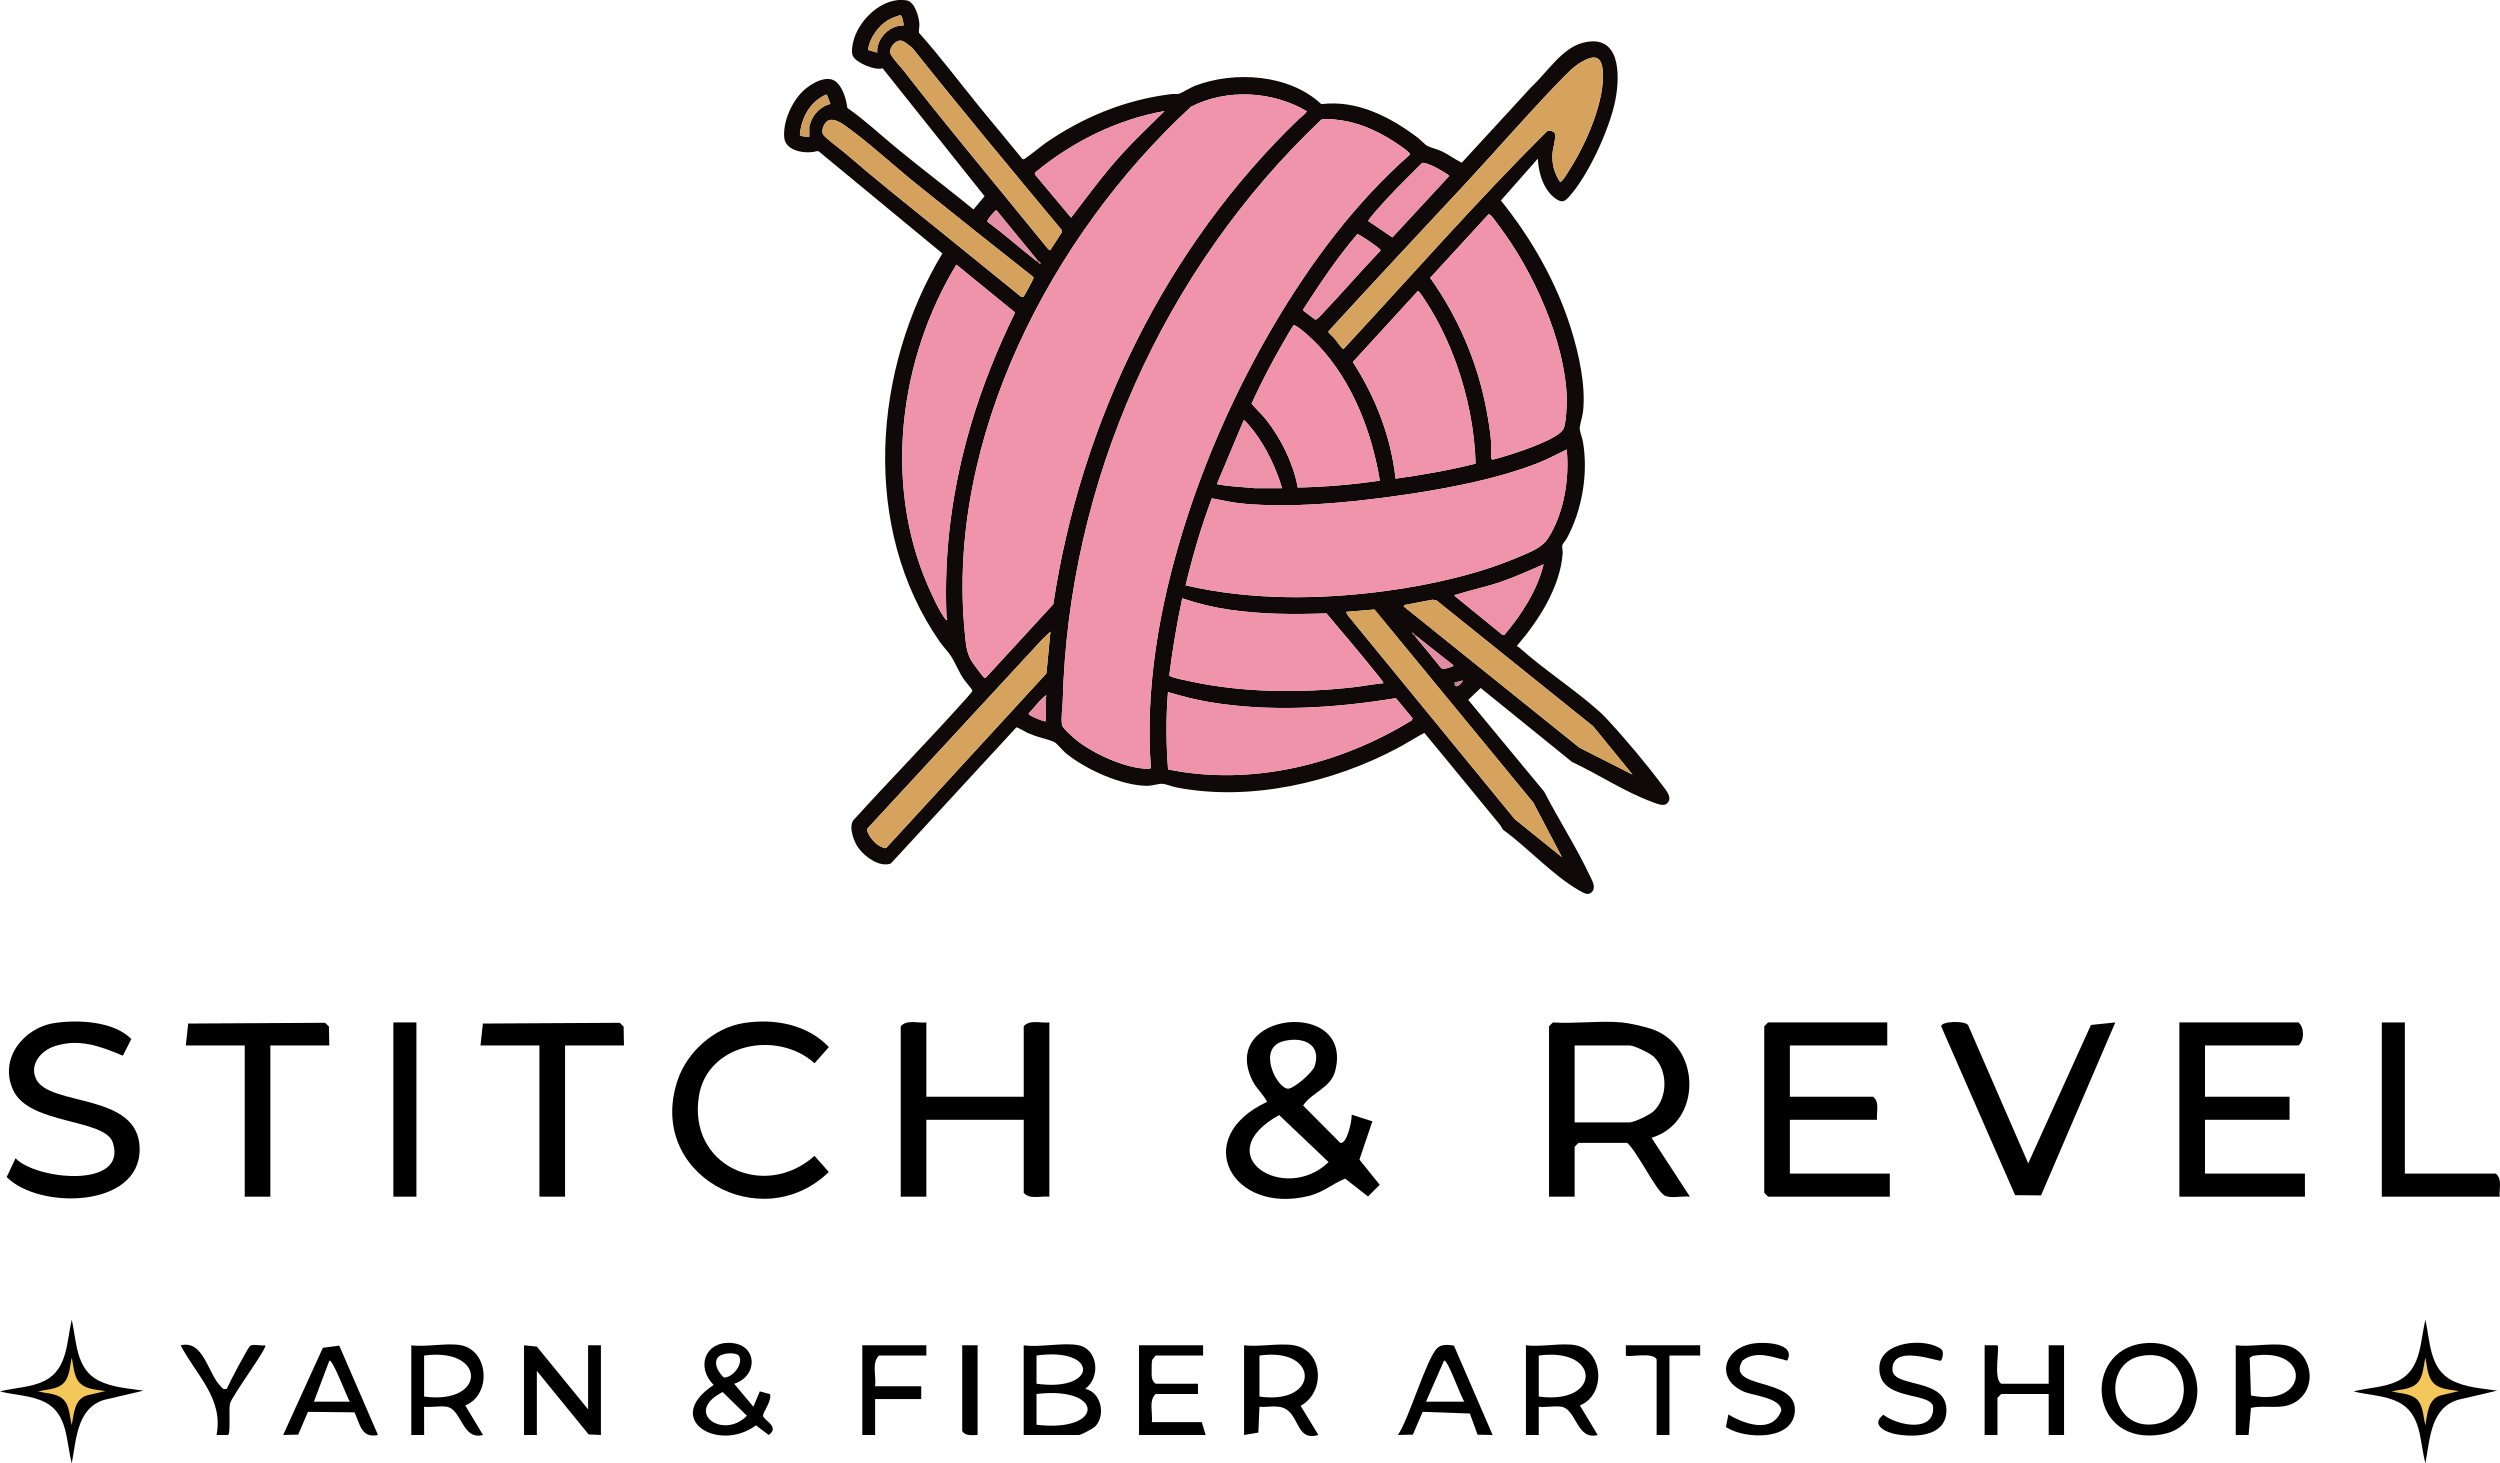 <?xml version="1.0" encoding="UTF-8"?><svg id="Layer_2" xmlns="http://www.w3.org/2000/svg" viewBox="0 0 1413.02 827.01"><g id="Layer_1-2"><path d="M81.12,786.01l-22.25,5.21c-15.54,4.73-15.7,22.63-18.3,35.78-3.31-12.38-2.01-27.82-15.23-34.5-7.85-3.97-16.98-3.9-25.34-6.07,8.36-2.17,17.49-2.1,25.34-6.07,13-6.57,12.29-22.15,15.23-34.5,2.77,12.42,2.22,27.92,15.23,34.5,7.67,3.88,16.95,4.4,25.32,5.64Z"/><path d="M59.64,786.24l-10.46,2.45c-7.31,2.23-7.38,10.64-8.61,16.83-1.56-5.82-.94-13.08-7.16-16.22-3.69-1.87-7.99-1.83-11.92-2.86,3.93-1.02,8.22-.99,11.92-2.86,6.11-3.09,5.78-10.42,7.16-16.22,1.3,5.84,1.04,13.13,7.16,16.22,3.61,1.82,7.97,2.07,11.91,2.65Z" style="fill:#f4c75a;"/><path d="M553.18,59.92c8,9.82,16.24,19.5,24.21,29.36.3.35.65.76,1.16.76.76,0,10.48-7.84,12.13-9,21.36-14.84,45.61-24.79,71.58-27.88,1.34-.16,2.65.17,4.06-.17,1.62-.39,6.53-3.51,8.99-4.45,22.38-8.6,53.48-6.64,71.5,10.32,20.1-2.53,38.91,7.21,54.44,18.89,1.59,1.19,4.05,3.97,5.6,4.77,2.08,1.07,5.62,1.84,8.12,3.02,3.93,1.85,7.33,4.54,11.21,6.45l39.58-43.05c8.66-7.94,16.99-21.71,28.98-24.78,21.21-5.43,21.04,18.28,18.26,32.48-3.15,16.07-15.05,42.07-25.94,54.33-2.18,2.46-3.71,3.83-6.88,1.9-7.55-4.59-10.65-14.85-10.97-23.21l-20.9,23.67c17.23,21.37,31.38,46.11,39.62,72.43,4.42,14.12,8.47,32.18,6.81,46.96-.28,2.5-1.97,7.8-1.89,9.58.07,1.58,1.48,5.31,1.84,7.39,3.08,17.95-.43,38.57-9.09,54.54-.56,1.03-2.39,3.15-2.59,3.95s.32,3.44.21,4.81c-1.48,18.96-13.59,37.85-25.71,51.87v.56c.34.02.68.15.94.38,14.33,12.82,31.45,23.76,45.69,36.5,1.22,1.09,2.55,2.43,3.67,3.63,10.25,10.93,22.91,26.03,31.85,38.04,1.99,2.67,5.95,6.99,2.53,10.19-1.97,1.85-6.13-.07-8.37-.89-15.4-5.63-30.43-15.67-45.33-22.64l-51.58-41.76-7.06,6.69,42.95,51.91c8.15,15.8,18.11,31.23,25.68,47.29,1.31,2.78,3.86,6.72,1.23,9.46-2.09,2.18-4.77.4-6.85-.77-15.08-8.51-29.23-24.31-43.42-34.53-.64-.91-1.04-1.99-1.75-2.86-14.27-17.23-28.3-34.65-42.64-51.82-5.05,2.63-9.83,5.77-14.85,8.45-36.79,19.67-83.59,30.41-125.06,22.42-2.41-.46-6.17-2-8.29-2.11-1.93-.1-5.67,1.12-8,1.15-14.52.16-35.34-9.3-46.46-18.47-1.82-1.5-4.67-5.11-6.21-6.08-2.05-1.3-8.62-2.71-11.53-3.83-1.37-.52-2.76-1.07-4.1-1.66-1.17-.51-5.45-3.14-6.12-2.97l-70.94,76.94c-6.38,2.22-14.25-3.55-18.03-8.43-2.71-3.51-5.89-11.95-3.24-15.91,21.1-23.29,43.16-45.72,64.1-69.16.53-.59,3.24-3.68,3.28-4.06.08-.8-3.61-4.86-4.4-5.97-3.3-4.63-4.73-8.92-7.42-13.31-1.65-2.68-4.65-5.68-6.56-8.42-44.83-64.39-37.93-154.3,1.41-219.57l-69.84-57.67-.9-.19c-6.13,1.83-17.86.29-18.62-7.54-.86-8.94,4.16-20.12,10.49-26.28,4.36-4.24,14.11-10.19,19.42-4.79,3.43,3.49,5.14,9.47,5.76,14.21,10.36,7.29,19.59,16.02,29.38,24,13.83,11.28,28.06,22.12,41.91,33.38l6.27-7.45-57.66-72.34c-4.21,1.52-15.31-3.2-16.86-7.13-.84-2.12-.3-5.07.14-7.21,2.61-12.62,16.67-26.32,30.32-24.02,4.64.78,7.07,9.46,7.21,13.53.06,1.75-.51,3.24-.21,4.81,11.85,13.28,22.52,27.54,33.76,41.33ZM510.79,14.37c-.08-1.13-.77-5.43-1.79-5.72-.58-.16-4.31,1.31-5.12,1.7-6.8,3.23-12.19,10.48-13.28,17.87l5.21,1.52c-.42-8.06,6.93-15.57,14.98-15.37ZM508.74,22.93c-2.78.14-5.85,3.79-5.65,6.6.15,2.19,6.16,8.42,7.85,10.61,10.93,14.11,21.96,27.82,33.24,41.64,16.05,19.66,32.17,39.26,48.19,58.95l1.15.76,6.53-10.01v-1.51c-28.35-34.15-56.79-68.23-84.45-102.96-1.69-1.2-4.7-4.2-6.87-4.1ZM881.69,102.71c.74.12,1.1-.5,1.52-.97,1.28-1.44,2.9-4.25,4.01-5.98,9.07-14.16,20.13-38.91,18.67-55.87-.77-8.85-5.28-8.7-11.89-4.95-4.45,2.53-8.57,6.86-12.13,10.53-18.12,18.68-35.26,38.54-52.97,57.62-26,28.02-52.23,55.89-78,84.1l.03.77c.97,1.08,2.15,1.99,3.1,3.08,1.38,1.58,3.25,4.48,4.62,5.75.34.31.43.68.95.22,38.06-41.03,74.96-83.2,114.65-122.68,1.33-1.03,4.21-.19,4.67,1.37.64,2.15-1.27,8.33-1.45,11.07-.39,5.81,1.04,11.1,4.23,15.93ZM457.42,77.36v-5.57c0-.61.89-3.05,1.21-3.78,1.95-4.54,5.93-8.07,10.72-9.3l-1.97-5.14c-.7-.5-3.98,1.82-4.7,2.34-6.47,4.66-10.06,12.58-10.58,20.45.2.82,4.42.91,5.33.99ZM738.47,62.77c-19.33-11.34-45.16-12.75-65.25-2.48-78.9,72.7-138.89,187.78-127.88,297.64.55,5.53.82,10.69,3.68,15.52.68,1.16,6.73,9.43,7.31,9.61.43.13.83-.01,1.13-.34l37.88-41.23c15.56-103.35,63.7-202.16,139.09-274.52.63-.6,4.58-3.42,4.04-4.21ZM658.23,62.77c-26.96,4.75-52.35,17.49-73.29,34.83v1s20.44,24.44,20.44,24.44c9.24-12.09,18.25-24.4,28.46-35.7,7.73-8.56,16.22-16.43,24.39-24.57ZM650.49,434.12c-3.35-45.21,4.8-90.86,18-133.9,12.45-40.59,30.42-80.87,52.01-117.35,20.71-35,45.71-68.48,76.29-95.41.18-.68-.13-.85-.53-1.28-1.85-1.97-7.56-5.66-10.06-7.22-7.33-4.56-16.13-8.58-24.61-10.33-2.93-.61-12.67-2.17-14.88-.9-89.39,84.7-142.84,205.01-146.06,328.62-.11,4.25-1.05,9.15-.38,13.41.29,1.86,6.51,7.26,8.25,8.65,9.74,7.73,27.47,15.82,39.97,16.12.72.02,1.36-.07,2-.42ZM468.84,67.85c-2.71.7-4.92,5.41-3.65,8.08.87,1.83,9.6,8.16,11.82,10.07,17.55,15.14,35.49,29.46,53.55,43.99,15.6,12.56,31.08,25.26,46.66,37.83h1.16c.49-.3,5.42-9.49,5.58-10.18.1-.41.32-.75-.01-1.15-21.98-17.29-43.87-34.72-65.66-52.25-13.15-10.57-27.06-23.53-40.55-33.18-2.27-1.62-6.03-3.95-8.9-3.2ZM773.41,124.98l13.58,9.2,32.1-34.69c-.2-.96-7.72-4.96-9.06-5.56s-5.1-2.33-6.27-1.79c-6.73,6.83-13.71,13.46-20.17,20.55-2.81,3.09-6.04,6.58-8.62,9.81-.33.41-1.78,2.14-1.54,2.48ZM586.81,147.65l-23.61-28.83c-.8,0-5.66,5.61-5.14,6.5,9.43,6.91,18.19,14.74,27.41,21.95.35.27.84.29.95.38s.41,1.45,1.73,1.53c-.02-.66-.65-1.67-1.35-1.53ZM841.26,121.19l-32.91,35.86c15.62,21.98,26.63,47.35,31.69,73.93,1.26,6.59,2.41,13.48,2.87,20.18.16,2.34-.37,5.56,0,7.68.07.39.18.82.61.92.54.13,9.34-2.6,10.73-3.03,6.24-1.94,26.23-8.76,29.31-14.08,1.69-2.92,2.11-14.32,1.99-18.01-1.01-31.95-19.14-71.7-38.26-96.92-1.09-1.44-3.58-5.04-4.73-6.02-.42-.36-.66-.68-1.29-.51ZM767.13,132.35c-11.34,13.26-21.03,27.85-30.52,42.47l.12.87,6.62,4.95c.91.24,3.39-2.61,4.15-3.41,11.11-11.67,21.62-23.96,32.79-35.59.09-.5-.44-.81-.73-1.11-1.19-1.22-11.4-8.38-12.43-8.18ZM535.36,350.44c0-.6-.36-1.13-.39-1.72-1.58-37.15,3.21-72.53,13.63-108.12,6.46-22.04,15.07-43.37,25.14-63.96l-33.2-27.07c-32.14,53.01-41.25,122.95-16.39,180.78,2.29,5.32,6.7,15.07,10.12,19.45.33.43.38.8,1.08.64ZM834.03,262.05c-.57-19.24-4.5-38.63-10.98-56.71-4.12-11.48-10.06-24.13-16.76-34.32-.84-1.28-3.22-5.09-4.08-5.9-.27-.26-.43-.65-.91-.55l-36.67,40.04c12.79,19.77,21.59,42.36,24.14,65.93,15.2-2.1,30.37-4.77,45.25-8.49ZM779.91,271.67c-4.55-27.5-15.4-55.87-34.71-76.4-2.59-2.76-9.88-9.74-13.04-11.17-.37-.17-.43-.47-.98-.19-.49.26-5.09,8.3-5.82,9.57-6.53,11.21-12.58,22.87-17.96,34.65,2.55,3.11,5.63,5.81,8.2,9.05,8.49,10.71,15.48,24.88,17.9,38.37,15.52-.29,31.09-1.67,46.42-3.87ZM724.65,275.93c-3.36-11.19-8.85-22.91-15.97-32.23-.72-.95-4.99-6.34-5.72-6.18l-15.17,36.1c7.14,1.46,14.48,1.61,21.68,2.32l15.18-.02ZM885.52,254.04c-5.33,2.58-10.5,5.41-16.02,7.59-25.26,9.98-57.45,15.63-84.44,19.24s-55.31,6.12-81.34,3.89c-6.32-.54-12.55-1.86-18.76-3.1-6.05,16.01-10.87,32.53-14.84,49.19,37.11,8.57,76.53,8.17,114.17,3.02,24.69-3.38,52.15-9.53,74.99-19.46,5.92-2.57,12.26-4.79,15.79-10.32,8.94-14,12.07-33.71,10.44-50.05ZM872.47,318.95c-8.06,3.5-16.04,7.13-24.37,9.99-8.3,2.86-16.9,4.54-25.08,7.19-.51.16-1.02-.15-.85.67l26.88,21.9,1.26.14c9.73-11.61,18.51-25.01,22.15-39.89ZM781.86,386.16c.38-.31-2.34-3.57-2.7-4.02-9.58-11.99-19.55-23.74-29.44-35.46-18.25.67-36.67.58-54.76-2.07-9.12-1.33-18.05-3.45-26.75-6.47-3.03,14.3-5.47,28.73-7.28,43.25-.06.53.25.64.63.85,1.76,1.02,9.16,2.42,11.64,2.95,29.27,6.34,62.22,6.62,91.91,3.21,5.59-.64,11.14-1.71,16.75-2.26ZM793.38,342.75l99.32,79.82,30.06,15.25-22.25-27.28-88.56-71.18-2.2-.41-16.13,3.05-.24.76ZM882.84,484.49l-16.19-30.85-89.79-109.15-16.11,1.35,1.16,2.1,94.24,115.05,26.69,21.5ZM593.72,356.97l-4.8,4.6-98.5,106.57c-.88,1.19.45,3.17,1.11,4.31,1.87,3.21,5.1,6.11,8.78,6.97l.7-.28,90.44-98.53,2.28-23.64ZM799.9,359.28c.08.1.09.61.38.95,4.78,5.73,9.57,11.45,14.2,17.3,1.2,1.14,4.73-.17,6.16-.79.47-.21.93,0,.76-.75l-21.12-16.71-2.12-1.91c-.25,1.09,1.63,1.79,1.73,1.91ZM826.78,384.63l-4.61,1.15c-.1,5.16,5.09-.72,4.61-1.15ZM660.2,434.89c47.42,9.61,97.22-2.84,137.79-27.79l.4-1.14-9.43-11.36c-34.47,5.65-70.84,8.01-105.47,2.2-7.92-1.33-15.67-3.36-23.34-5.65-1.18,14.53-1.07,29.2.05,43.73ZM591.42,393.08c-.42-.44-3.4,2.79-3.85,3.25-2.1,2.2-4.02,4.73-6.12,6.95-.14.63,1.13,1.22,1.57,1.47,1.27.71,6.17,2.76,7.46,2.92.78.1.49-.02.56-.56.59-4.36-.71-9.59.38-14.03Z" style="fill:#0f0909;"/><path d="M650.49,434.12c-.63.34-1.28.43-2,.42-12.51-.3-30.24-8.39-39.97-16.12-1.74-1.38-7.96-6.79-8.25-8.65-.67-4.26.27-9.15.38-13.41,3.22-123.6,56.67-243.92,146.06-328.62,2.22-1.27,11.95.3,14.88.9,8.48,1.75,17.29,5.77,24.61,10.33,2.5,1.56,8.21,5.25,10.06,7.22.4.42.7.59.53,1.28-30.58,26.93-55.57,60.41-76.29,95.41-21.59,36.48-39.56,76.76-52.01,117.35-13.2,43.04-21.35,88.69-18,133.9Z" style="fill:#f094ab;"/><path d="M738.47,62.77c.54.79-3.41,3.6-4.04,4.21-75.4,72.36-123.53,171.16-139.09,274.52l-37.88,41.23c-.3.32-.7.47-1.13.34-.58-.18-6.63-8.45-7.31-9.61-2.85-4.83-3.12-9.99-3.68-15.52-11.01-109.86,48.98-224.94,127.88-297.64,20.09-10.27,45.92-8.86,65.25,2.48Z" style="fill:#f094ab;"/><path d="M885.52,254.04c1.63,16.34-1.5,36.05-10.44,50.05-3.53,5.53-9.87,7.75-15.79,10.32-22.84,9.93-50.31,16.09-74.99,19.46-37.64,5.15-77.06,5.55-114.17-3.02,3.97-16.66,8.79-33.18,14.84-49.19,6.21,1.23,12.43,2.56,18.76,3.1,26.03,2.23,55.41-.43,81.34-3.89s59.17-9.26,84.44-19.24c5.52-2.18,10.69-5.01,16.02-7.59Z" style="fill:#f094ab;"/><path d="M535.36,350.44c-.7.16-.75-.21-1.08-.64-3.42-4.39-7.83-14.14-10.12-19.45-24.86-57.83-15.75-127.77,16.39-180.78l33.2,27.07c-10.07,20.59-18.69,41.92-25.14,63.96-10.42,35.59-15.21,70.97-13.63,108.12.03.6.39,1.12.39,1.72Z" style="fill:#ef93ab;"/><path d="M841.26,121.19c.63-.17.87.15,1.29.51,1.15.98,3.64,4.58,4.73,6.02,19.12,25.23,37.25,64.98,38.26,96.92.12,3.69-.31,15.09-1.99,18.01-3.08,5.33-23.07,12.15-29.31,14.08-1.38.43-10.19,3.16-10.73,3.03-.43-.1-.54-.53-.61-.92-.37-2.12.16-5.34,0-7.68-.46-6.7-1.61-13.59-2.87-20.18-5.06-26.58-16.07-51.96-31.69-73.93l32.91-35.86Z" style="fill:#f094ab;"/><path d="M781.86,386.16c-5.6.55-11.15,1.62-16.75,2.26-29.7,3.41-62.64,3.13-91.91-3.21-2.48-.54-9.87-1.93-11.64-2.95-.38-.22-.69-.32-.63-.85,1.81-14.52,4.25-28.95,7.28-43.25,8.7,3.02,17.62,5.13,26.75,6.47,18.09,2.64,36.51,2.73,54.76,2.07,9.89,11.72,19.86,23.47,29.44,35.46.36.45,3.07,3.71,2.7,4.02Z" style="fill:#f094ab;"/><path d="M660.2,434.89c-1.12-14.53-1.23-29.2-.05-43.73,7.67,2.29,15.42,4.32,23.34,5.65,34.63,5.81,71,3.45,105.47-2.2l9.43,11.36-.4,1.14c-40.57,24.95-90.37,37.4-137.79,27.79Z" style="fill:#ef93ab;"/><path d="M834.03,262.05c-14.88,3.72-30.05,6.39-45.25,8.49-2.55-23.57-11.35-46.15-24.14-65.93l36.67-40.04c.48-.1.64.29.91.55.86.81,3.24,4.62,4.08,5.9,6.69,10.19,12.64,22.84,16.76,34.32,6.48,18.07,10.41,37.47,10.98,56.71Z" style="fill:#f094ab;"/><path d="M779.91,271.67c-15.34,2.21-30.91,3.59-46.42,3.87-2.41-13.49-9.4-27.65-17.9-38.37-2.57-3.24-5.65-5.94-8.2-9.05,5.38-11.78,11.43-23.44,17.96-34.65.74-1.26,5.33-9.3,5.82-9.57.54-.29.61.02.98.19,3.17,1.43,10.45,8.41,13.04,11.17,19.31,20.53,30.16,48.9,34.71,76.4Z" style="fill:#f093ab;"/><path d="M881.69,102.71c-3.19-4.83-4.62-10.12-4.23-15.93.18-2.74,2.09-8.92,1.45-11.07-.46-1.56-3.34-2.41-4.67-1.37-39.68,39.48-76.58,81.65-114.65,122.68-.52.46-.61.09-.95-.22-1.37-1.26-3.24-4.17-4.62-5.75-.95-1.09-2.13-2-3.1-3.08l-.03-.77c25.77-28.21,51.99-56.08,78-84.1,17.71-19.09,34.85-38.95,52.97-57.62,3.56-3.67,7.68-8,12.13-10.53,6.6-3.75,11.12-3.91,11.89,4.95,1.47,16.96-9.6,41.7-18.67,55.87-1.11,1.73-2.73,4.54-4.01,5.98-.42.47-.78,1.09-1.52.97Z" style="fill:#d6a35e;"/><polygon points="882.84 484.49 856.14 462.99 761.9 347.94 760.74 345.84 776.86 344.49 866.64 453.64 882.84 484.49" style="fill:#d5a35d;"/><path d="M593.72,356.97l-2.28,23.64-90.44,98.53-.7.28c-3.68-.86-6.91-3.76-8.78-6.97-.66-1.14-1.99-3.12-1.11-4.31l98.5-106.57,4.8-4.6Z" style="fill:#d5a35e;"/><path d="M468.84,67.85c2.87-.75,6.63,1.58,8.9,3.2,13.49,9.66,27.4,22.61,40.55,33.18,21.8,17.53,43.68,34.96,65.66,52.25.33.4.11.74.01,1.15-.17.69-5.1,9.88-5.58,10.19h-1.16c-15.59-12.58-31.07-25.29-46.66-37.84-18.06-14.54-36-28.86-53.55-43.99-2.22-1.91-10.95-8.24-11.82-10.07-1.27-2.67.94-7.37,3.65-8.08Z" style="fill:#d5a25d;"/><path d="M508.74,22.93c2.17-.11,5.17,2.9,6.87,4.1,27.65,34.73,56.1,68.81,84.46,102.96v1.51s-6.54,10.01-6.54,10.01l-1.15-.76c-16.01-19.69-32.14-39.29-48.19-58.95-11.28-13.82-22.31-27.54-33.24-41.64-1.69-2.19-7.7-8.42-7.85-10.61-.2-2.81,2.87-6.47,5.65-6.6Z" style="fill:#d5a35d;"/><path d="M658.23,62.77c-8.16,8.14-16.65,16.01-24.39,24.57-10.21,11.3-19.22,23.61-28.46,35.7l-20.44-24.44v-1c20.93-17.34,46.32-30.08,73.28-34.83Z" style="fill:#ee92aa;"/><path d="M872.47,318.95c-3.64,14.88-12.42,28.29-22.15,39.89l-1.26-.14-26.88-21.9c-.17-.82.34-.51.85-.67,8.17-2.65,16.78-4.33,25.08-7.19,8.33-2.87,16.31-6.49,24.37-9.99Z" style="fill:#ed92a9;"/><path d="M724.65,275.93l-15.18.02c-7.2-.72-14.53-.87-21.68-2.32l15.17-36.1c.73-.16,5,5.23,5.72,6.18,7.12,9.32,12.61,21.04,15.97,32.23Z" style="fill:#ed92a9;"/><path d="M773.41,124.98c-.24-.34,1.22-2.07,1.54-2.48,2.59-3.23,5.81-6.72,8.62-9.81,6.46-7.09,13.44-13.72,20.17-20.55,1.17-.54,4.94,1.2,6.27,1.79s8.86,4.6,9.06,5.56l-32.1,34.69-13.58-9.2Z" style="fill:#ed92a9;"/><path d="M767.13,132.35c1.03-.2,11.24,6.96,12.43,8.18.29.3.82.61.73,1.11-11.17,11.63-21.68,23.91-32.79,35.59-.76.8-3.24,3.65-4.15,3.41l-6.62-4.95-.12-.87c9.49-14.62,19.18-29.21,30.52-42.47Z" style="fill:#ed92a9;"/><path d="M586.81,147.65h-.38c-.11-.09-.6-.1-.95-.38-9.22-7.2-17.98-15.04-27.41-21.95-.52-.89,4.34-6.51,5.14-6.5l23.61,28.83Z" style="fill:#e68ea4;"/><path d="M510.79,14.37c-8.04-.2-15.4,7.31-14.98,15.37l-5.21-1.52c1.09-7.39,6.49-14.64,13.28-17.87.8-.38,4.53-1.86,5.12-1.7,1.02.29,1.7,4.6,1.79,5.72Z" style="fill:#cf9e5b;"/><path d="M457.42,77.36c-.92-.08-5.14-.17-5.33-.99.52-7.87,4.11-15.79,10.58-20.45.73-.52,4.01-2.84,4.7-2.34l1.97,5.14c-4.79,1.23-8.77,4.76-10.72,9.3-.32.74-1.21,3.18-1.21,3.78v5.57Z" style="fill:#cf9e5b;"/><path d="M800.29,359.28l21.12,16.71c.17.76-.29.54-.76.75-1.42.62-4.96,1.93-6.16.79-4.63-5.85-9.42-11.58-14.2-17.3-.28-.34-.29-.85-.38-.95h.38Z" style="fill:#e28ba2;"/><path d="M591.42,393.08c-1.09,4.44.21,9.67-.38,14.03-.07.54.22.66-.56.56-1.29-.16-6.18-2.2-7.46-2.92-.44-.25-1.71-.84-1.57-1.47,2.1-2.22,4.02-4.75,6.12-6.95.45-.47,3.43-3.69,3.85-3.25Z" style="fill:#e78ea5;"/><path d="M826.78,384.63c.49.43-4.71,6.32-4.61,1.15l4.61-1.15Z" style="fill:#cc7d91;"/><path d="M586.81,147.65c.69-.14,1.33.86,1.35,1.53-1.33-.07-1.62-1.44-1.73-1.53h.38Z" style="fill:#905a68;"/><path d="M799.9,359.28c-.1-.12-1.98-.82-1.73-1.91l2.12,1.91h-.38Z" style="fill:#875561;"/><polygon points="793.38 342.75 793.62 342 809.75 338.95 811.95 339.36 900.51 410.54 922.76 437.83 892.7 422.58 793.38 342.75" style="fill:#d5a25d;"/><path d="M764,630.02l11.68,3.79-7.32,21.6,11.45,14.24-6.61,6.61-12.91-10.11c-7.41,3.04-12.37,7.79-20.6,9.82-43.51,10.74-67.22-32.84-23.5-53.21-2.08-4.16-5.92-7.36-8.04-11.48-20.32-39.59,57.47-47.61,46.47-5.83-2.5,9.51-13.22,11.96-18.1,19.41l20.99,21.08c3.95.89,6.65-12.79,6.49-15.92ZM725.92,588.34c-16.34,3.72-3.86,27.59,2.34,26.99,3.41-.33,13.66-9.14,14.81-12.75,3.95-12.36-6.32-16.71-17.16-14.24ZM722.97,630.23c-40.87,22.81,3.15,50.57,27.96,26.59l-27.96-26.59Z"/><path d="M523.58,577.89v42h55.04v-39.83c3.45-3.97,9.71-1.63,14.48-2.17v98.48c-4.77-.54-11.04,1.8-14.48-2.17v-41.28h-55.04v43.45h-14.48v-96.31c3.45-3.97,9.71-1.63,14.48-2.17Z"/><path d="M30.78,578.23c13.17-2.03,33.66-1.04,43.45,9.04l-4.78,9.4c-12.85-5.35-24.67-9.89-38.6-5.34-7.65,2.5-14.27,10.17-10.52,18.39,7.34,16.08,58.62,7.43,58.61,39.86,0,33.39-56.96,34.12-75.18,15.7l5.03-10.62c11.5,12.21,63.37,17.43,55.02-8.78-4.38-13.75-46.78-10.07-56.15-29.31-8.59-17.64,5.29-35.59,23.11-38.34Z"/><path d="M420.37,578.23c17.22-2.68,35.8.65,48.11,13.57l-8.1,9.16c-20.94-18.93-60.56-11.32-65.35,18.55-6.35,39.56,37.13,58.96,65.35,33.79l8.06,9.11c-37.96,36.83-103.48,1.52-85.4-51.99,5.36-15.85,20.59-29.58,37.34-32.18Z"/><polygon points="186.12 590.92 152.81 590.92 152.81 676.37 138.33 676.37 138.33 590.92 105.02 590.92 106.37 578.52 183.75 578.09 185.92 580.26 186.12 590.92"/><polygon points="352.68 590.92 319.37 590.92 319.37 676.37 304.88 676.37 304.88 590.92 271.57 590.92 272.93 578.52 350.3 578.09 352.47 580.26 352.68 590.92"/><path d="M916.79,577.89c4.11.38,12.53,2.3,16.61,3.66,28.36,9.51,28.82,52.9.05,61.53l21.71,33.29c-3.98-.59-11.17,1.27-14.46-.73-4.88-2.96-15.29-24.7-21.01-29.68h-27.52l-2.17,2.17v28.24h-14.48v-96.31l2.17-2.17c12.66.84,26.63-1.14,39.1,0ZM890,634.37h31.14c2.5,0,11.59-4.33,13.76-6.52,7.82-7.88,7.81-22.55,0-30.42-2.17-2.18-11.26-6.52-13.76-6.52h-31.14v43.45Z"/><path d="M1066.69,577.89v13.03h-55.04v28.97h47.07c3.79,3.08,1.77,8.67,2.17,13.03h-49.24v30.41h56.48v13.03h-68.79l-2.17-2.17v-94.14l2.17-2.17h67.35Z"/><path d="M1146.37,657.53l35.45-78.21,13.77-1.43-41.98,97.77-14.66-.14-41.8-95.47c.14-2.88,13.15-3.26,15.19-.73l34.03,78.22Z"/><path d="M1246.28,590.92v28.97h47.79v13.03h-47.79v30.41h56.48v13.03h-70.97v-98.48h67.35c3.37,2.89,3.37,10.14,0,13.03h-52.86Z"/><path d="M1359.25,577.89v85.45h51.41c3.79,3.08,1.77,8.67,2.17,13.03h-66.62v-98.48h13.03Z"/><path d="M1411.4,786.01l-22.25,5.21c-15.54,4.73-15.7,22.63-18.3,35.78-3.31-12.38-2.01-27.82-15.23-34.5-7.85-3.97-16.98-3.9-25.34-6.07,8.36-2.17,17.49-2.1,25.34-6.07,13-6.57,12.29-22.15,15.23-34.5,2.77,12.42,2.22,27.92,15.23,34.5,7.67,3.88,16.95,4.4,25.32,5.64Z"/><path d="M1389.91,786.24l-10.46,2.45c-7.31,2.23-7.38,10.64-8.61,16.83-1.56-5.82-.94-13.08-7.16-16.22-3.69-1.87-7.99-1.83-11.92-2.86,3.93-1.02,8.22-.99,11.92-2.86,6.11-3.09,5.78-10.42,7.16-16.22,1.3,5.84,1.04,13.13,7.16,16.22,3.61,1.82,7.97,2.07,11.91,2.65Z" style="fill:#f4c75a;"/><rect x="222.33" y="577.89" width="13.03" height="98.48"/><path d="M609.75,760.37c10.84,2.35,12.49,18.08,3.62,24.6,8.94,1.9,11.71,14.67,5.84,21.07-1.26,1.37-8.23,5.03-9.46,5.03h-31.14v-50.69c8.97,1.32,22.88-1.79,31.14,0ZM585.85,782.1c34.86,4.85,35.29-20.92,0-15.95v15.95ZM585.85,805.28c38.5,4.57,38.5-21.97,0-17.39v17.39Z"/><polygon points="332.4 796.58 332.4 760.37 339.64 760.37 339.64 811.06 332.7 810.74 303.43 774.85 303.43 811.06 296.19 811.06 296.19 760.37 303.43 761.11 332.4 796.58"/><path d="M731.41,760.37c16.49,2.92,17.98,26.43,3.71,34.21l10.04,16.48c-11.49,3.45-10.77-8.68-17.26-13.86-4.68-3.74-10.64-1.58-16.05-2.07l-.62,14.58-8.06,1.36v-50.69c8.54,1.05,20.16-1.43,28.24,0ZM711.86,789.34c34.17,4.95,34.14-28.13,0-23.17v23.17Z"/><path d="M1211.19,759.29c36.06-4.42,41.39,46.17,10.85,51.43-41.61,7.17-45.24-47.21-10.85-51.43ZM1209.68,766.5c-22.18,4.51-17.22,41.93,7.97,38.48,25.1-3.44,21.38-44.46-7.97-38.48Z"/><path d="M414.96,782.12l10.85,12.98,3.64-8.67,5.74,1.52c1.28,3.59-4.06,10.32-3.91,12.28.19,2.4,9.76,6.2,3.19,10.83l-7.21-5.45c-21.02,15.71-53.2-3.4-23.9-22.82-9.85-9.88-5.19-24.32,9.28-23.78,15.66.59,16.08,18.79,2.3,23.12ZM417.65,766.36c-1.44-2.27-10.31-1.92-12.17,1.24-2.24,3.65.93,8.46,3.64,10.97,5,.29,11.3-7.84,8.53-12.21ZM408.46,786.79c-22.45,11.4.27,27.23,13.71,13.41l-13.71-13.41Z"/><path d="M260.71,760.37c15.55,3.13,17.25,27.89,2.25,34.01l10.05,16.67c-12.09,3.26-11.81-14.92-20.9-16.01-3.84-.46-8.43.48-12.41.08l.02,15.95h-7.25v-50.7c8.32,1.14,20.5-1.56,28.24,0ZM239.71,789.34c35.34,4.86,35.34-28.03,0-23.17v23.17Z"/><path d="M890.72,760.37c15.55,3.13,17.25,27.89,2.25,34.01l10.05,16.67c-12.09,3.26-11.81-14.92-20.9-16.01-3.84-.46-8.43.48-12.41.08l.02,15.95h-7.25v-50.7c8.32,1.14,20.5-1.56,28.24,0ZM869.72,789.34c35.34,4.86,35.34-28.03,0-23.17v23.17Z"/><path d="M1121.73,760.37h7.25c1.41,1.37-2.49,19.08,2.16,21.72h26.79v-21.72h8.69v50.69h-8.69v-23.17h-26.79l-2.17,2.17v21h-7.24v-50.69Z"/><path d="M679.99,760.37v5.79h-26.79l-1.94,2.4c-.41,1.83-.32,3.7-.32,5.57,0,2.97-.48,6.13,2.26,7.97h23.9v5.79h-23.9c-4.12,3.82-1.52,10.76-2.17,15.93h28.24l2.17,7.24h-37.66v-50.69h36.21Z"/><path d="M821.77,760.55l21.88,50.51-8.52-.16-4.35-11.97-26.69-.95-5.52,12.89-8.49.18c6.19-8.61,16.36-43.93,22.43-49.25,2.47-2.17,6.2-1.71,9.28-1.25ZM827.72,792.23c-1.77-1.72-9.64-24.64-11.57-23.17l-10.16,23.17h21.72Z"/><path d="M1291.9,760.37c13.98,2.49,19.08,23.29,5.8,31.87-7.96,5.14-16.76,1.55-25.44,3.52l-1.35,15.31h-7.25v-50.7c8.53,1.05,20.17-1.44,28.24,0ZM1273.28,766.37l-1.74,1.15.72,21.18c32.69,7.03,34.6-27.84,1.02-22.34Z"/><path d="M191.75,760.55l21.88,50.51c-9.38,2.06-10.13-6.12-13.26-12.79l-26.31-.29-5.52,12.89-8.49.18,22.43-49.25,9.27-1.25ZM197.71,792.23c-1.24-1.73-9.81-24.53-11.57-23.17l-8.71,23.17h20.28Z"/><path d="M1097.06,769.03c-1.29.94-27.79-9.84-27.44,5.14.25,10.8,32.38,3.89,30.43,24.59-1.24,13.24-17.8,13.67-27.95,11.95-6.03-1.02-15.22-5.21-7.61-11.09,8.28,6.42,29.57,10.3,28.07-4.98-2.76-8.19-31.03-2.65-30.33-21.93.53-14.78,26.23-16.81,34.9-10.17,2.07,1.58.37,6.16-.08,6.49Z"/><path d="M1010.16,769.04c-8.29-1.93-17.66-6.05-25.31,0-9.85,16.67,30.2,8.99,29.64,28.11-.5,17.37-28.16,16.48-38.97,9.45l1.38-7.13c9.23,5.53,24.86,11.05,29.9-2.17,0-7.15-15.88-8.55-20.79-10.58-16.14-6.68-12.5-23.82,3.82-27.16,6.92-1.42,25.63-.62,20.32,9.47Z"/><path d="M523.58,760.37v5.79h-26.79c-4.25,4.21-1.42,11.79-2.17,17.38h26.07v7.24h-26.07v20.28h-7.24v-50.69h36.21Z"/><path d="M128.17,784.99c1.37-3.33,12.11-23.65,13.28-24.38,1.68-1.05,6.16.15,8.46-.22,1.58,1.1-18.8,28.49-19.92,32.93-.8,3.17.51,17.53-1.19,17.77l-6.41-.02c4.04-20.65-11.52-33.84-20.27-50.68,12.95-3.23,15.28,15.83,22.53,23.07,1.2,1.2,1.31,2.05,3.52,1.53Z"/><path d="M960.96,760.37v5.79s-17.38,0-17.38,0v44.9h-7.24v-42.72c-2.23-4.42-16.23-.96-17.39-2.18v-5.79h42.01Z"/><path d="M552.54,760.37v50.69c-3.12.05-6.7.76-8.69-2.17v-48.52h8.69Z"/></g></svg>